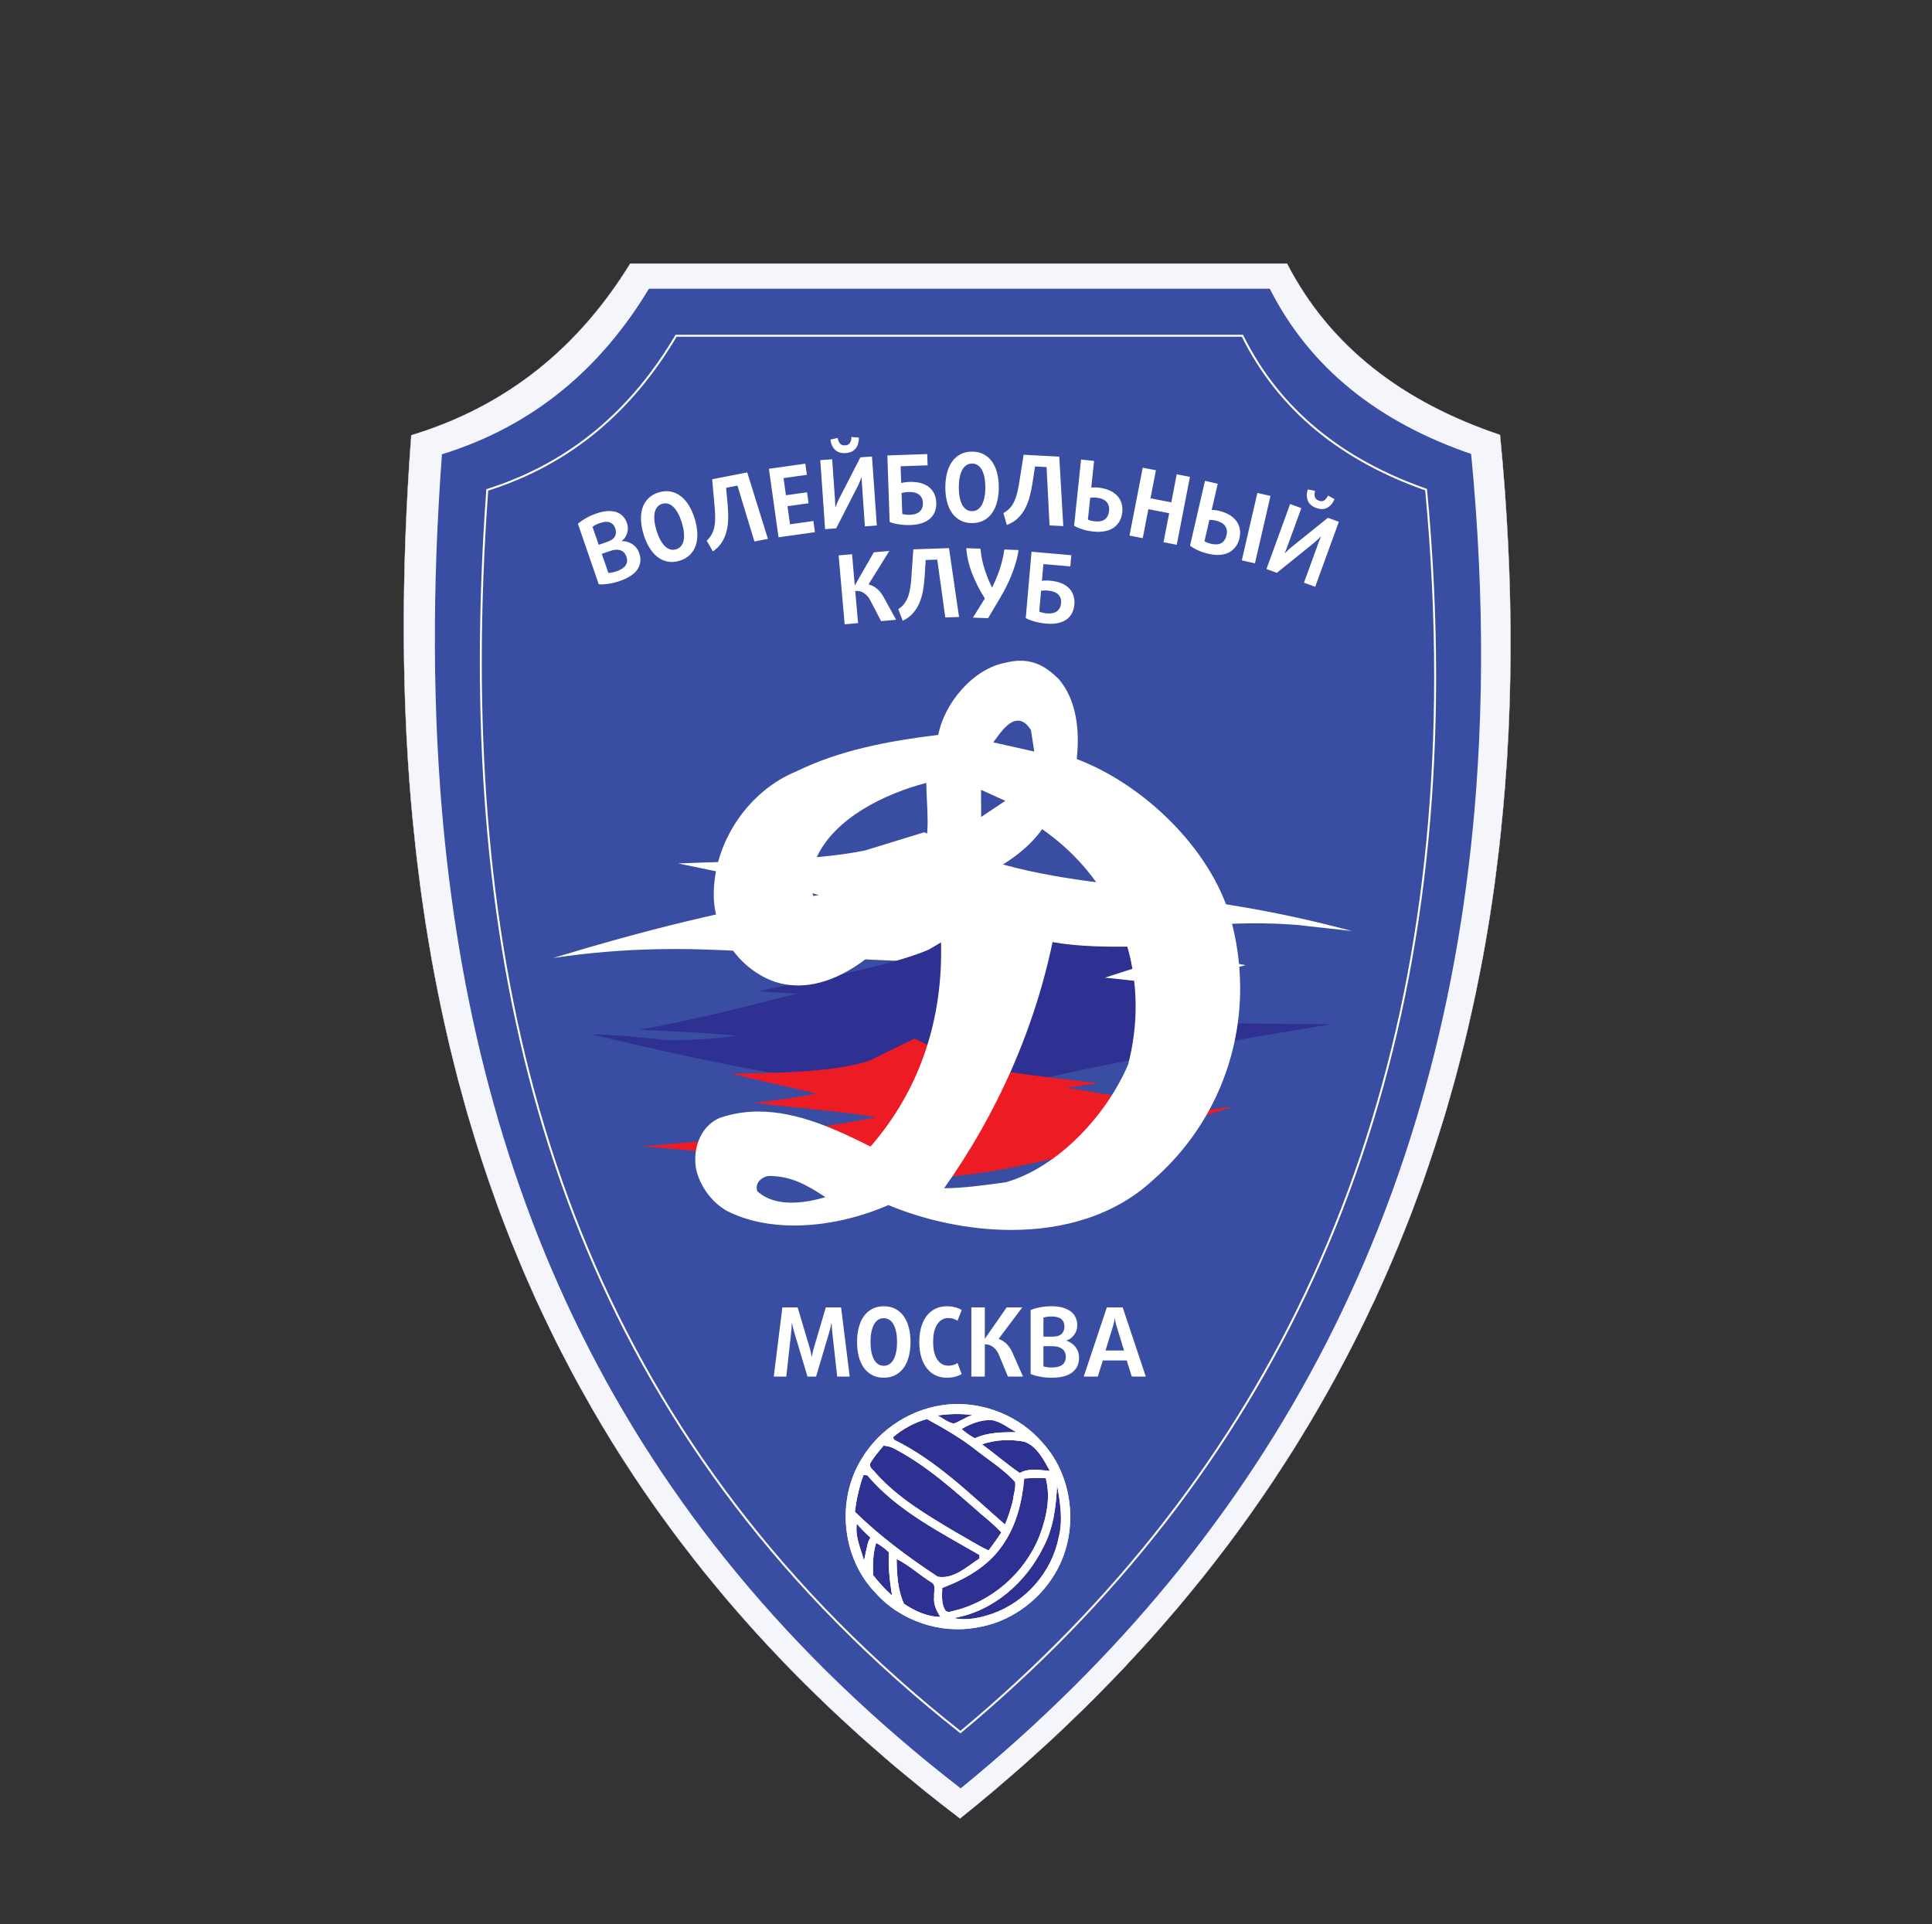 <?xml version="1.0" encoding="UTF-8" standalone="no"?>
<!DOCTYPE svg PUBLIC "-//W3C//DTD SVG 1.1//EN" "http://www.w3.org/Graphics/SVG/1.1/DTD/svg11.dtd">
<svg width="100%" height="100%" viewBox="0 0 257 256" version="1.1" xmlns="http://www.w3.org/2000/svg" xmlns:xlink="http://www.w3.org/1999/xlink" xml:space="preserve" xmlns:serif="http://www.serif.com/" style="fill-rule:evenodd;clip-rule:evenodd;stroke-linejoin:round;stroke-miterlimit:2;">
    <rect x="0" y="0" width="257" height="256" fill="#333333" stroke="none"/>
    <g transform="matrix(1,0,0,1,-5545,-1068)">
        <g transform="matrix(0.32,0,0,0.427,5545.04,1068)">
            <rect id="vk-dynamo-moscow" x="0" y="0" width="800" height="600" style="fill:none;"/>
            <g id="vk-dynamo-moscow1" serif:id="vk-dynamo-moscow">
                <g transform="matrix(0.175,0,0,0.175,237.67,126.383)">
                    <g transform="matrix(26.042,0,0,19.531,-3722.63,-544.395)">
                        <path d="M228.542,48.129L228.541,47.939C228.534,47.178 228.522,46.413 228.506,45.645L228.504,45.531C228.486,44.752 228.464,43.97 228.437,43.186L228.433,43.07C228.405,42.277 228.372,41.481 228.334,40.682L228.331,40.617C228.292,39.804 228.247,38.989 228.198,38.171L228.195,38.133C228.145,37.309 228.09,36.481 228.029,35.651L228.026,35.618C227.965,34.783 227.898,33.944 227.825,33.103L227.825,33.097C227.752,32.25 227.673,31.399 227.589,30.545C218.705,27.554 212.071,22.494 208.162,14.929L148.258,14.929C143.625,22.445 137.162,27.881 128.287,30.576C128.229,31.341 128.175,32.105 128.123,32.867L128.119,32.925C128.069,33.684 128.022,34.442 127.98,35.198L127.978,35.234C127.935,35.981 127.896,36.728 127.86,37.473L127.857,37.55C127.822,38.283 127.791,39.016 127.763,39.747L127.758,39.886C127.731,40.605 127.708,41.323 127.688,42.04L127.685,42.151C127.665,42.869 127.649,43.587 127.637,44.303L127.634,44.455C127.622,45.167 127.614,45.877 127.609,46.585L127.608,46.75C127.604,47.436 127.604,48.121 127.606,48.805L127.607,49.011C127.611,49.699 127.617,50.385 127.628,51.07L127.631,51.289C127.642,51.957 127.657,52.623 127.674,53.287L127.68,53.508C127.698,54.179 127.72,54.848 127.746,55.516L127.756,55.774C127.782,56.432 127.811,57.089 127.844,57.744L127.857,57.997C127.89,58.645 127.927,59.293 127.967,59.939L127.984,60.21C128.026,60.865 128.071,61.519 128.119,62.172L128.119,62.173C128.201,63.27 128.296,64.362 128.399,65.451C128.434,65.827 128.476,66.201 128.514,66.576C128.586,67.286 128.658,67.995 128.738,68.701C128.789,69.154 128.848,69.605 128.904,70.057C128.979,70.682 129.057,71.306 129.141,71.928C129.205,72.412 129.276,72.893 129.345,73.375C129.431,73.961 129.516,74.546 129.608,75.13C129.686,75.631 129.768,76.13 129.852,76.63C129.944,77.188 130.039,77.744 130.138,78.3C130.229,78.814 130.325,79.328 130.422,79.841C130.522,80.376 130.628,80.909 130.735,81.442C130.841,81.966 130.947,82.49 131.058,83.012C131.168,83.527 131.282,84.039 131.398,84.552C131.518,85.086 131.638,85.621 131.764,86.153C131.88,86.643 132.003,87.132 132.125,87.62C132.261,88.167 132.395,88.714 132.538,89.259C132.659,89.719 132.787,90.177 132.913,90.636C133.069,91.203 133.221,91.772 133.384,92.337C133.49,92.706 133.605,93.072 133.714,93.439C134.385,95.69 135.116,97.918 135.909,100.123C136.033,100.468 136.153,100.814 136.28,101.158C136.504,101.763 136.738,102.364 136.972,102.966C137.118,103.345 137.263,103.724 137.413,104.101C137.647,104.687 137.89,105.269 138.133,105.85C138.295,106.239 138.457,106.628 138.623,107.015C138.869,107.587 139.123,108.157 139.379,108.727C139.482,108.956 139.579,109.188 139.683,109.417C139.747,109.556 139.816,109.692 139.88,109.831C140.229,110.586 140.587,111.338 140.953,112.087C141.102,112.393 141.249,112.7 141.401,113.005C141.788,113.781 142.186,114.552 142.591,115.322C142.734,115.593 142.874,115.867 143.019,116.138C143.467,116.972 143.93,117.802 144.399,118.628C144.512,118.827 144.62,119.027 144.734,119.224C145.315,120.233 145.912,121.236 146.527,122.233L146.551,122.272C147.824,124.333 149.17,126.366 150.59,128.371C150.718,128.552 150.852,128.73 150.981,128.91C151.55,129.703 152.126,130.494 152.718,131.278C152.938,131.569 153.166,131.858 153.389,132.148C153.904,132.817 154.423,133.484 154.955,134.146C155.226,134.483 155.504,134.817 155.78,135.152C156.281,135.762 156.786,136.371 157.303,136.975C157.61,137.334 157.923,137.691 158.236,138.049C158.739,138.623 159.248,139.196 159.765,139.766C160.101,140.135 160.44,140.503 160.782,140.869C161.296,141.421 161.817,141.971 162.344,142.518C162.703,142.89 163.064,143.261 163.429,143.63C163.961,144.168 164.502,144.703 165.048,145.235C165.424,145.603 165.8,145.971 166.183,146.336C166.741,146.868 167.312,147.397 167.885,147.924C168.271,148.28 168.654,148.637 169.047,148.99C169.647,149.53 170.262,150.064 170.878,150.598C171.261,150.931 171.638,151.266 172.027,151.596C172.713,152.178 173.416,152.754 174.12,153.328C174.455,153.602 174.782,153.879 175.121,154.151C176.173,154.995 177.244,155.832 178.337,156.661C179.332,155.866 180.31,155.061 181.276,154.249C181.595,153.981 181.907,153.706 182.223,153.436C182.865,152.887 183.506,152.338 184.135,151.782C184.499,151.46 184.855,151.133 185.215,150.808C185.786,150.293 186.355,149.778 186.915,149.257C187.284,148.913 187.647,148.565 188.012,148.219C188.551,147.706 189.087,147.191 189.617,146.672C189.977,146.318 190.333,145.962 190.689,145.605C191.212,145.081 191.731,144.553 192.243,144.022C192.586,143.668 192.926,143.312 193.263,142.955C193.782,142.406 194.294,141.853 194.802,141.298C195.117,140.952 195.434,140.607 195.745,140.258C196.273,139.669 196.791,139.074 197.307,138.477C197.583,138.156 197.863,137.837 198.136,137.515C198.7,136.848 199.252,136.175 199.801,135.499C200.013,135.239 200.229,134.981 200.438,134.72C201.136,133.848 201.82,132.968 202.492,132.081L202.653,131.873C204.136,129.908 205.556,127.905 206.915,125.866C207.044,125.672 207.168,125.475 207.296,125.281C207.831,124.469 208.358,123.654 208.872,122.831C209.043,122.559 209.208,122.284 209.376,122.01C209.839,121.257 210.297,120.5 210.743,119.736C210.924,119.428 211.1,119.117 211.278,118.807C211.702,118.068 212.12,117.325 212.529,116.577C212.707,116.252 212.882,115.925 213.057,115.597C213.456,114.851 213.847,114.101 214.231,113.346C214.398,113.018 214.565,112.689 214.729,112.359C215.112,111.587 215.486,110.81 215.854,110.03C215.951,109.824 216.055,109.623 216.15,109.417C216.213,109.282 216.271,109.146 216.333,109.011C216.574,108.487 216.81,107.961 217.043,107.433C217.239,106.992 217.433,106.549 217.623,106.105C217.851,105.576 218.076,105.045 218.296,104.511C218.482,104.061 218.663,103.609 218.844,103.156C219.058,102.621 219.271,102.087 219.478,101.548C219.656,101.083 219.827,100.615 220.001,100.147C220.198,99.614 220.398,99.082 220.589,98.545C220.787,97.987 220.975,97.423 221.166,96.86C221.458,95.997 221.743,95.129 222.018,94.256C222.193,93.701 222.371,93.147 222.539,92.587C222.691,92.084 222.834,91.576 222.98,91.069C223.137,90.523 223.294,89.977 223.445,89.426C223.584,88.919 223.717,88.408 223.851,87.897C223.997,87.335 224.142,86.772 224.281,86.206C224.406,85.703 224.528,85.199 224.647,84.693C224.786,84.099 224.92,83.503 225.053,82.905C225.16,82.421 225.267,81.937 225.369,81.45C225.508,80.789 225.638,80.124 225.768,79.458C225.852,79.027 225.939,78.597 226.019,78.164C226.201,77.181 226.372,76.191 226.535,75.196C226.566,75.005 226.598,74.813 226.628,74.621C226.794,73.581 226.948,72.535 227.093,71.482C227.145,71.097 227.191,70.709 227.241,70.322C227.339,69.56 227.435,68.797 227.523,68.028C227.572,67.589 227.617,67.146 227.664,66.705C227.74,65.977 227.812,65.248 227.879,64.514C227.92,64.058 227.959,63.601 227.996,63.143C228.023,62.819 228.055,62.498 228.079,62.173L228.068,62.173C228.121,61.478 228.179,60.787 228.223,60.086L228.237,59.851C228.28,59.152 228.318,58.45 228.352,57.746L228.364,57.495C228.397,56.786 228.425,56.075 228.449,55.361L228.457,55.143C228.48,54.422 228.499,53.699 228.513,52.973L228.518,52.749C228.531,52.016 228.54,51.279 228.544,50.54L228.545,50.366C228.549,49.623 228.548,48.877 228.542,48.129Z" style="fill:rgb(244,246,251);"/>
                    </g>
                    <g transform="matrix(26.042,0,0,19.531,-3722.63,-544.395)">
                        <path d="M228.527,48.129L228.558,48.129L228.556,47.939C228.549,47.177 228.538,46.413 228.522,45.645L228.519,45.53C228.502,44.752 228.48,43.97 228.453,43.185L228.449,43.07C228.421,42.276 228.388,41.48 228.35,40.681L228.346,40.616C228.307,39.803 228.263,38.988 228.213,38.17L228.211,38.132C228.161,37.308 228.105,36.48 228.044,35.65L228.042,35.617C227.98,34.782 227.913,33.943 227.841,33.102L227.84,33.095L227.825,33.097L227.84,33.096C227.767,32.248 227.689,31.397 227.605,30.543L227.604,30.533L227.594,30.53C218.713,27.54 212.083,22.483 208.175,14.922L208.171,14.913L148.249,14.913L148.244,14.921C143.614,22.434 137.154,27.867 128.283,30.561L128.272,30.564L128.272,30.575C128.214,31.34 128.159,32.103 128.108,32.866L128.104,32.924C128.054,33.683 128.007,34.441 127.964,35.197L127.962,35.233C127.919,35.981 127.88,36.727 127.845,37.472L127.841,37.549C127.806,38.283 127.775,39.015 127.747,39.746L127.742,39.885C127.715,40.605 127.692,41.323 127.672,42.04L127.669,42.15C127.65,42.869 127.633,43.587 127.621,44.303L127.619,44.455C127.607,45.166 127.599,45.876 127.593,46.585L127.593,46.75C127.59,47.149 127.589,47.547 127.589,47.944C127.589,48.231 127.59,48.518 127.591,48.805L127.592,49.011C127.595,49.699 127.602,50.385 127.612,51.07L127.616,51.29C127.627,51.957 127.641,52.623 127.658,53.288L127.664,53.508C127.683,54.179 127.705,54.848 127.73,55.516L127.74,55.774C127.766,56.433 127.796,57.089 127.828,57.745L127.841,57.998C127.875,58.646 127.911,59.294 127.952,59.94L127.969,60.211C128.009,60.866 128.056,61.52 128.104,62.173L128.119,62.172L128.104,62.172L128.104,62.174C128.187,63.271 128.28,64.363 128.382,65.453C128.418,65.829 128.461,66.203 128.498,66.578C128.57,67.287 128.642,67.997 128.723,68.703C128.774,69.156 128.832,69.607 128.888,70.059C128.965,70.683 129.042,71.308 129.125,71.93C129.19,72.414 129.261,72.895 129.33,73.377C129.414,73.963 129.501,74.548 129.591,75.132C129.67,75.633 129.753,76.133 129.836,76.632C129.929,77.19 130.024,77.747 130.123,78.302C130.215,78.817 130.31,79.331 130.407,79.843C130.507,80.379 130.613,80.912 130.72,81.445C130.825,81.969 130.932,82.493 131.043,83.015C131.153,83.53 131.267,84.043 131.382,84.555C131.502,85.09 131.623,85.624 131.749,86.157C131.865,86.647 131.988,87.135 132.109,87.624C132.246,88.171 132.38,88.718 132.523,89.263C132.644,89.723 132.772,90.181 132.898,90.64C133.053,91.207 133.206,91.776 133.369,92.341C133.475,92.71 133.59,93.076 133.699,93.444C134.37,95.695 135.101,97.923 135.894,100.128C136.018,100.473 136.138,100.819 136.265,101.163C136.489,101.769 136.724,102.37 136.957,102.972C137.104,103.35 137.248,103.73 137.399,104.107C137.633,104.693 137.876,105.275 138.119,105.856C138.281,106.245 138.442,106.634 138.609,107.021C138.855,107.594 139.109,108.164 139.364,108.733C139.467,108.962 139.564,109.194 139.669,109.423C139.733,109.563 139.802,109.699 139.866,109.837C140.214,110.593 140.573,111.345 140.939,112.094C141.088,112.4 141.235,112.707 141.387,113.012C141.774,113.788 142.173,114.56 142.578,115.329C142.721,115.601 142.86,115.874 143.006,116.145C143.453,116.98 143.916,117.81 144.386,118.636C144.498,118.834 144.607,119.034 144.721,119.232C145.302,120.241 145.899,121.244 146.514,122.241L146.537,122.28C147.81,124.341 149.157,126.374 150.577,128.38C150.705,128.561 150.84,128.739 150.969,128.919C151.537,129.713 152.113,130.503 152.705,131.287C152.925,131.579 153.154,131.867 153.377,132.157C153.892,132.826 154.41,133.494 154.943,134.156C155.214,134.493 155.492,134.827 155.768,135.162C156.269,135.772 156.774,136.381 157.291,136.985C157.598,137.345 157.912,137.702 158.224,138.059C158.728,138.634 159.236,139.207 159.754,139.776C160.089,140.145 160.429,140.513 160.77,140.88C161.284,141.432 161.805,141.982 162.333,142.529C162.692,142.9 163.052,143.271 163.418,143.641C163.95,144.179 164.491,144.714 165.037,145.247C165.413,145.614 165.789,145.982 166.172,146.347C166.731,146.88 167.301,147.408 167.874,147.936C168.261,148.291 168.644,148.648 169.037,149.002C169.637,149.542 170.252,150.076 170.867,150.61C171.251,150.943 171.628,151.278 172.017,151.608C172.703,152.19 173.406,152.766 174.11,153.341C174.445,153.614 174.772,153.891 175.111,154.163C176.164,155.007 177.234,155.844 178.328,156.673L178.338,156.68L178.347,156.673C179.341,155.878 180.32,155.073 181.286,154.261C181.606,153.992 181.917,153.718 182.233,153.448C182.875,152.899 183.516,152.35 184.145,151.794C184.509,151.471 184.866,151.145 185.226,150.82C185.796,150.305 186.366,149.789 186.926,149.268C187.295,148.924 187.658,148.577 188.022,148.23C188.562,147.717 189.098,147.202 189.627,146.683C189.988,146.329 190.344,145.973 190.7,145.616C191.223,145.092 191.742,144.564 192.255,144.033C192.597,143.679 192.937,143.323 193.275,142.966C193.793,142.417 194.305,141.864 194.813,141.308C195.129,140.963 195.445,140.617 195.757,140.269C196.285,139.679 196.803,139.084 197.319,138.487C197.595,138.166 197.874,137.848 198.147,137.525C198.712,136.858 199.264,136.185 199.814,135.509C200.025,135.249 200.241,134.991 200.451,134.729C201.148,133.857 201.832,132.977 202.505,132.09L202.665,131.883C204.149,129.918 205.568,127.914 206.928,125.875C207.057,125.681 207.181,125.484 207.309,125.289C207.844,124.478 208.371,123.663 208.886,122.84C209.056,122.567 209.221,122.292 209.389,122.019C209.852,121.265 210.31,120.508 210.757,119.744C210.937,119.436 211.114,119.125 211.292,118.815C211.716,118.076 212.134,117.333 212.542,116.585C212.72,116.259 212.896,115.932 213.071,115.604C213.47,114.859 213.861,114.108 214.245,113.353C214.412,113.025 214.579,112.696 214.743,112.366C215.126,111.594 215.5,110.817 215.868,110.036C215.965,109.831 216.069,109.63 216.165,109.423C216.227,109.289 216.286,109.152 216.347,109.017C216.588,108.494 216.824,107.967 217.058,107.439C217.253,106.998 217.447,106.556 217.638,106.111C217.865,105.582 218.09,105.051 218.31,104.517C218.496,104.067 218.678,103.614 218.858,103.162C219.072,102.627 219.286,102.092 219.493,101.553C219.671,101.089 219.842,100.62 220.015,100.153C220.213,99.619 220.413,99.088 220.604,98.55C220.802,97.992 220.99,97.428 221.18,96.865C221.473,96.002 221.757,95.134 222.033,94.261C222.208,93.706 222.386,93.152 222.554,92.592C222.705,92.088 222.849,91.58 222.995,91.073C223.152,90.527 223.309,89.981 223.46,89.431C223.599,88.923 223.732,88.412 223.866,87.901C224.013,87.339 224.157,86.776 224.297,86.21C224.421,85.707 224.543,85.202 224.662,84.696C224.801,84.103 224.936,83.506 225.068,82.909C225.175,82.424 225.282,81.94 225.384,81.453C225.523,80.792 225.654,80.127 225.783,79.461C225.867,79.03 225.955,78.6 226.035,78.167C226.217,77.183 226.388,76.194 226.55,75.199C226.581,75.007 226.613,74.816 226.644,74.623C226.809,73.583 226.964,72.537 227.108,71.484C227.161,71.099 227.207,70.71 227.256,70.324C227.355,69.562 227.451,68.798 227.538,68.03C227.588,67.59 227.633,67.148 227.679,66.706C227.755,65.979 227.828,65.249 227.894,64.516C227.935,64.06 227.974,63.602 228.012,63.144C228.038,62.82 228.07,62.5 228.095,62.174L228.096,62.158L228.068,62.158L228.068,62.173L228.084,62.174C228.136,61.479 228.195,60.788 228.238,60.087L228.253,59.852C228.295,59.153 228.334,58.451 228.367,57.747L228.379,57.495C228.412,56.786 228.441,56.076 228.465,55.362L228.472,55.144C228.496,54.423 228.515,53.699 228.529,52.973L228.533,52.75C228.547,52.016 228.556,51.279 228.56,50.54L228.561,50.366C228.562,50.077 228.563,49.787 228.563,49.497C228.563,49.042 228.561,48.586 228.558,48.129L228.527,48.129C228.53,48.586 228.532,49.042 228.532,49.497C228.532,49.787 228.531,50.077 228.53,50.366L228.529,50.54C228.525,51.279 228.516,52.016 228.502,52.749L228.498,52.973C228.484,53.699 228.465,54.422 228.441,55.143L228.434,55.361C228.41,56.074 228.381,56.785 228.348,57.494L228.336,57.746C228.303,58.45 228.264,59.151 228.222,59.85L228.207,60.085C228.164,60.785 228.105,61.477 228.053,62.172L228.051,62.189L228.079,62.189L228.079,62.173L228.064,62.172C228.039,62.497 228.007,62.817 227.981,63.141C227.943,63.6 227.904,64.057 227.863,64.513C227.797,65.246 227.724,65.976 227.648,66.703C227.602,67.145 227.557,67.587 227.507,68.026C227.42,68.795 227.324,69.558 227.225,70.32C227.176,70.707 227.13,71.095 227.077,71.48C226.933,72.532 226.778,73.578 226.613,74.618C226.582,74.811 226.551,75.002 226.519,75.194C226.357,76.188 226.186,77.178 226.004,78.161C225.924,78.594 225.836,79.023 225.752,79.455C225.623,80.121 225.493,80.786 225.354,81.447C225.252,81.934 225.144,82.418 225.037,82.902C224.905,83.5 224.771,84.096 224.631,84.689C224.513,85.195 224.391,85.7 224.266,86.203C224.127,86.768 223.982,87.331 223.836,87.893C223.702,88.404 223.569,88.915 223.43,89.422C223.279,89.972 223.122,90.519 222.965,91.065C222.819,91.572 222.676,92.08 222.524,92.583C222.356,93.142 222.178,93.696 222.003,94.252C221.728,95.125 221.444,95.992 221.151,96.855C220.96,97.418 220.772,97.982 220.574,98.54C220.384,99.077 220.183,99.608 219.986,100.142C219.813,100.61 219.642,101.078 219.464,101.542C219.257,102.081 219.043,102.615 218.83,103.15C218.649,103.603 218.467,104.055 218.282,104.505C218.061,105.039 217.836,105.569 217.609,106.099C217.418,106.543 217.225,106.986 217.029,107.427C216.795,107.954 216.56,108.481 216.319,109.004C216.257,109.139 216.199,109.276 216.136,109.41C216.041,109.616 215.937,109.817 215.84,110.023C215.472,110.803 215.098,111.58 214.715,112.352C214.551,112.682 214.384,113.011 214.217,113.339C213.833,114.094 213.442,114.844 213.044,115.59C212.869,115.917 212.693,116.244 212.515,116.57C212.106,117.318 211.689,118.06 211.265,118.799C211.087,119.109 210.91,119.42 210.73,119.729C210.283,120.492 209.825,121.249 209.362,122.002C209.194,122.276 209.029,122.551 208.859,122.823C208.345,123.646 207.817,124.461 207.283,125.272C207.155,125.467 207.031,125.664 206.902,125.858C205.543,127.896 204.123,129.899 202.64,131.864L202.48,132.071C201.808,132.958 201.124,133.838 200.426,134.71C200.217,134.971 200.001,135.229 199.789,135.49C199.24,136.165 198.688,136.838 198.124,137.505C197.851,137.827 197.572,138.146 197.295,138.466C196.78,139.063 196.261,139.659 195.734,140.248C195.422,140.596 195.106,140.941 194.79,141.287C194.282,141.843 193.771,142.396 193.252,142.944C192.915,143.302 192.574,143.657 192.232,144.011C191.719,144.542 191.201,145.07 190.678,145.594C190.322,145.951 189.966,146.307 189.606,146.661C189.077,147.18 188.54,147.695 188.001,148.208C187.636,148.554 187.274,148.901 186.905,149.245C186.345,149.766 185.775,150.282 185.205,150.797C184.845,151.122 184.488,151.448 184.124,151.77C183.496,152.327 182.855,152.876 182.213,153.424C181.896,153.695 181.585,153.969 181.266,154.237C180.3,155.049 179.322,155.854 178.328,156.649L178.337,156.661L178.347,156.648C177.253,155.82 176.183,154.983 175.131,154.139C174.792,153.867 174.465,153.59 174.13,153.316C173.426,152.742 172.723,152.166 172.038,151.585C171.648,151.254 171.271,150.919 170.888,150.587C170.272,150.053 169.658,149.518 169.058,148.979C168.665,148.625 168.282,148.269 167.895,147.913C167.322,147.385 166.752,146.857 166.193,146.325C165.811,145.96 165.435,145.592 165.059,145.224C164.513,144.691 163.972,144.157 163.44,143.619C163.075,143.25 162.714,142.879 162.356,142.507C161.828,141.96 161.307,141.411 160.793,140.859C160.452,140.492 160.112,140.124 159.777,139.755C159.259,139.186 158.751,138.613 158.248,138.038C157.935,137.681 157.622,137.324 157.315,136.965C156.798,136.361 156.293,135.752 155.792,135.142C155.516,134.807 155.238,134.473 154.967,134.137C154.435,133.474 153.916,132.807 153.402,132.138C153.178,131.848 152.95,131.56 152.73,131.269C152.138,130.484 151.562,129.694 150.994,128.901C150.865,128.721 150.73,128.543 150.602,128.362C149.182,126.357 147.837,124.324 146.564,122.264L146.54,122.225C145.925,121.228 145.329,120.225 144.748,119.217C144.634,119.019 144.526,118.819 144.413,118.621C143.943,117.794 143.481,116.965 143.033,116.13C142.888,115.86 142.748,115.586 142.605,115.314C142.2,114.545 141.801,113.774 141.415,112.998C141.263,112.693 141.116,112.386 140.967,112.08C140.601,111.331 140.243,110.58 139.894,109.824C139.83,109.685 139.761,109.549 139.697,109.41C139.593,109.182 139.496,108.95 139.393,108.72C139.137,108.151 138.884,107.581 138.637,107.009C138.471,106.622 138.31,106.233 138.147,105.844C137.904,105.263 137.661,104.681 137.428,104.096C137.277,103.719 137.133,103.339 136.986,102.96C136.753,102.359 136.518,101.758 136.294,101.152C136.167,100.809 136.048,100.463 135.924,100.118C135.131,97.913 134.4,95.685 133.729,93.435C133.62,93.067 133.505,92.701 133.399,92.332C133.236,91.768 133.084,91.199 132.928,90.632C132.802,90.173 132.674,89.715 132.553,89.255C132.41,88.711 132.276,88.163 132.14,87.616C132.018,87.128 131.895,86.64 131.779,86.149C131.653,85.617 131.533,85.083 131.413,84.548C131.298,84.036 131.183,83.523 131.074,83.009C130.963,82.487 130.856,81.963 130.75,81.439C130.643,80.906 130.539,80.373 130.437,79.838C130.34,79.325 130.244,78.812 130.154,78.297C130.054,77.742 129.96,77.185 129.867,76.627C129.784,76.128 129.701,75.628 129.623,75.127C129.532,74.544 129.446,73.958 129.362,73.372C129.292,72.891 129.22,72.409 129.156,71.926C129.072,71.304 128.996,70.68 128.919,70.055C128.864,69.603 128.804,69.152 128.754,68.699C128.673,67.993 128.601,67.284 128.53,66.575C128.492,66.199 128.449,65.826 128.414,65.45C128.311,64.361 128.218,63.268 128.136,62.172L128.119,62.173L128.136,62.173L128.136,62.171C128.087,61.518 128.042,60.864 128,60.209L127.983,59.938C127.943,59.292 127.906,58.645 127.872,57.996L127.86,57.743C127.827,57.088 127.797,56.431 127.771,55.773L127.761,55.515C127.736,54.847 127.714,54.178 127.695,53.508L127.69,53.287C127.672,52.622 127.658,51.956 127.647,51.289L127.643,51.07C127.633,50.385 127.626,49.698 127.623,49.011L127.622,48.804C127.621,48.518 127.62,48.231 127.62,47.944C127.62,47.547 127.621,47.149 127.624,46.75L127.625,46.585C127.63,45.877 127.638,45.167 127.65,44.456L127.652,44.303C127.665,43.588 127.681,42.87 127.7,42.151L127.703,42.041C127.723,41.324 127.746,40.606 127.773,39.887L127.779,39.748C127.806,39.017 127.837,38.284 127.872,37.55L127.876,37.474C127.911,36.729 127.95,35.982 127.993,35.234L127.995,35.199C128.037,34.443 128.085,33.685 128.136,32.926L128.14,32.868C128.19,32.106 128.244,31.342 128.302,30.577L128.287,30.576L128.292,30.591C137.17,27.895 143.637,22.456 148.271,14.937L148.258,14.929L148.258,14.944L208.162,14.944L208.162,14.929L208.148,14.936C212.059,22.505 218.698,27.568 227.584,30.56L227.589,30.545L227.574,30.546C227.658,31.4 227.736,32.251 227.809,33.098L227.81,33.105L227.825,33.103L227.81,33.105C227.882,33.946 227.949,34.784 228.011,35.619L228.013,35.652C228.074,36.483 228.13,37.31 228.18,38.134L228.182,38.172C228.232,38.99 228.276,39.805 228.315,40.617L228.319,40.683C228.357,41.482 228.39,42.277 228.418,43.071L228.422,43.186C228.449,43.971 228.471,44.752 228.488,45.531L228.491,45.646C228.507,46.413 228.518,47.178 228.525,47.939L228.527,48.129Z" style="fill:rgb(235,239,248);fill-rule:nonzero;"/>
                    </g>
                    <g transform="matrix(26.042,0,0,19.531,-3722.63,-544.395)">
                        <path d="M149.961,17.219L206.592,17.219C210.288,24.515 216.559,29.395 224.958,32.28C225.038,33.104 225.112,33.924 225.181,34.742L225.181,34.748C225.25,35.559 225.313,36.368 225.371,37.173L225.374,37.205C225.431,38.006 225.484,38.804 225.531,39.599L225.533,39.635C225.58,40.425 225.622,41.211 225.659,41.994L225.662,42.058C225.698,42.828 225.729,43.596 225.756,44.361L225.76,44.472C225.785,45.229 225.806,45.983 225.823,46.734L225.825,46.845C225.84,47.585 225.851,48.322 225.858,49.057L225.859,49.24C225.864,49.962 225.865,50.681 225.862,51.398L225.861,51.566C225.857,52.279 225.849,52.989 225.836,53.697L225.832,53.912C225.818,54.612 225.8,55.31 225.778,56.005L225.771,56.216C225.748,56.904 225.721,57.59 225.69,58.273L225.679,58.516C225.647,59.195 225.611,59.872 225.571,60.546L225.557,60.773C223.172,99.794 206.924,130.653 178.397,153.92C146.825,129.514 133.522,98.18 130.923,62.786L130.923,62.785C130.877,62.155 130.835,61.524 130.795,60.892L130.779,60.631C130.741,60.008 130.705,59.383 130.675,58.758L130.662,58.514C130.632,57.882 130.604,57.248 130.578,56.614L130.57,56.365C130.546,55.72 130.524,55.075 130.507,54.428L130.502,54.216C130.485,53.574 130.472,52.932 130.462,52.288L130.457,52.077C130.448,51.416 130.442,50.754 130.438,50.091L130.438,49.892C130.435,49.233 130.436,48.572 130.44,47.91L130.44,47.751C130.445,47.068 130.453,46.383 130.464,45.697L130.466,45.55C130.478,44.86 130.493,44.167 130.511,43.474L130.515,43.367C130.534,42.676 130.556,41.984 130.58,41.29L130.586,41.156C130.612,40.451 130.642,39.744 130.673,39.037L130.677,38.963C130.712,38.244 130.748,37.524 130.789,36.802L130.791,36.768C130.832,36.039 130.876,35.308 130.923,34.576L130.927,34.52C130.975,33.785 131.026,33.048 131.082,32.31C139.471,29.711 145.582,24.468 149.961,17.219Z" style="fill:rgb(57,78,162);"/>
                    </g>
                    <g transform="matrix(26.042,0,0,19.531,-3722.63,-544.395)">
                        <path d="M152.436,21.506L152.436,21.594L204.095,21.594L204.095,21.506L204.016,21.545C207.397,28.362 213.142,32.922 220.819,35.613L220.848,35.53L220.76,35.538C221.313,41.38 221.586,47.055 221.586,52.566C221.585,93.404 206.548,125.221 178.319,148.725L178.375,148.793L178.43,148.723C145.995,123.129 134.715,89.358 134.714,51.196C134.714,46.062 134.918,40.848 135.303,35.564L135.215,35.558L135.241,35.642C142.916,33.215 148.509,28.316 152.512,21.551L152.436,21.506L152.436,21.594L152.436,21.506L152.36,21.461C148.374,28.196 142.82,33.059 135.188,35.474L135.131,35.492L135.126,35.552C134.742,40.839 134.537,46.057 134.537,51.196C134.535,89.391 145.838,123.233 178.321,148.862L178.377,148.906L178.432,148.861C206.7,125.328 221.764,93.447 221.763,52.566C221.763,47.049 221.489,41.368 220.936,35.522L220.93,35.466L220.877,35.447C213.232,32.765 207.535,28.238 204.174,21.466L204.15,21.417L152.386,21.417L152.36,21.461L152.436,21.506Z" style="fill:white;fill-rule:nonzero;"/>
                    </g>
                    <g transform="matrix(26.042,0,0,19.531,-3722.63,-544.395)">
                        <path d="M212.5,36.401C212.341,36.769 212.119,37.03 211.835,37.183C211.551,37.336 211.215,37.342 210.827,37.201C210.44,37.06 210.185,36.839 210.063,36.538C209.941,36.237 209.938,35.894 210.052,35.51L210.719,35.641C210.664,35.875 210.662,36.065 210.71,36.213C210.758,36.36 210.878,36.468 211.069,36.538C211.26,36.608 211.42,36.601 211.549,36.518C211.678,36.435 211.797,36.287 211.905,36.073L212.5,36.401ZM209.71,44.015L210.733,44.387L212.89,38.461L211.891,38.098L208.576,40.766L208.347,40.961L208.16,41.143L207.97,41.333L207.954,41.327C207.982,41.251 208.015,41.167 208.054,41.077C208.082,41 208.115,40.915 208.152,40.82C208.19,40.726 208.225,40.632 208.259,40.539L209.469,37.216L208.446,36.844L206.288,42.77L207.238,43.115L210.636,40.376L210.856,40.178L211.051,39.998L211.241,39.808L211.257,39.814L211.16,40.057C211.127,40.131 211.093,40.215 211.059,40.307L209.71,44.015ZM202.649,39.678C202.726,39.345 202.68,39.063 202.513,38.834C202.345,38.604 202.058,38.442 201.651,38.348C201.554,38.326 201.452,38.31 201.345,38.3C201.236,38.29 201.149,38.287 201.083,38.289L200.635,40.233C200.702,40.278 200.787,40.321 200.89,40.363C200.994,40.405 201.105,40.44 201.224,40.467C202.01,40.649 202.486,40.386 202.649,39.678ZM203.828,39.951C203.759,40.251 203.644,40.51 203.483,40.729C203.323,40.948 203.123,41.121 202.885,41.248C202.647,41.375 202.369,41.451 202.051,41.476C201.732,41.501 201.383,41.469 201.004,41.382C200.653,41.301 200.338,41.197 200.057,41.069C199.777,40.942 199.529,40.8 199.315,40.643L200.681,34.728L201.844,34.996L201.293,37.381C201.365,37.38 201.459,37.385 201.576,37.397C201.692,37.409 201.807,37.428 201.92,37.454C202.31,37.544 202.641,37.671 202.913,37.835C203.185,38 203.4,38.192 203.558,38.413C203.715,38.635 203.816,38.875 203.86,39.136C203.904,39.396 203.894,39.668 203.828,39.951ZM204.04,41.975L205.459,35.831L206.656,36.107L205.237,42.252L204.04,41.975ZM196.9,40.323L197.414,37.681L195.516,37.312L195.002,39.954L193.796,39.72L195,33.53L196.205,33.764L195.708,36.32L197.607,36.69L198.104,34.133L199.309,34.367L198.106,40.558L196.9,40.323ZM191.933,37.462C191.969,37.122 191.89,36.848 191.695,36.641C191.501,36.433 191.196,36.308 190.781,36.264C190.682,36.254 190.579,36.25 190.471,36.253C190.362,36.256 190.275,36.263 190.21,36.274L190.001,38.258C190.074,38.295 190.163,38.327 190.272,38.356C190.379,38.385 190.494,38.406 190.615,38.419C191.418,38.503 191.857,38.184 191.933,37.462ZM193.137,37.589C193.105,37.895 193.022,38.167 192.89,38.404C192.756,38.641 192.58,38.837 192.359,38.992C192.138,39.147 191.872,39.256 191.558,39.319C191.245,39.383 190.895,39.394 190.508,39.353C190.15,39.316 189.824,39.251 189.53,39.158C189.236,39.066 188.973,38.955 188.742,38.826L189.377,32.788L190.563,32.913L190.307,35.347C190.378,35.337 190.472,35.331 190.59,35.329C190.707,35.326 190.823,35.331 190.938,35.343C191.337,35.385 191.681,35.471 191.971,35.601C192.261,35.731 192.498,35.896 192.681,36.096C192.865,36.296 192.994,36.523 193.07,36.776C193.145,37.029 193.167,37.3 193.137,37.589ZM186.502,38.791L186.231,33.474L185.179,33.419L184.94,34.977C184.871,35.403 184.784,35.813 184.679,36.206C184.574,36.599 184.432,36.96 184.252,37.291C184.072,37.622 183.849,37.912 183.583,38.163C183.316,38.413 182.991,38.61 182.605,38.753L182.296,37.664C182.535,37.537 182.737,37.38 182.901,37.194C183.065,37.008 183.201,36.793 183.309,36.548C183.419,36.304 183.507,36.034 183.575,35.738C183.643,35.442 183.703,35.124 183.755,34.783L184.136,32.352L187.389,32.523L187.755,38.857L186.502,38.791ZM180.646,35.323C180.646,34.998 180.62,34.702 180.568,34.435C180.516,34.168 180.44,33.94 180.341,33.751C180.242,33.562 180.116,33.416 179.962,33.311C179.809,33.207 179.633,33.154 179.435,33.154C179.232,33.154 179.055,33.207 178.904,33.311C178.753,33.416 178.628,33.562 178.529,33.751C178.431,33.94 178.356,34.168 178.303,34.435C178.251,34.702 178.225,34.998 178.225,35.323C178.225,35.649 178.251,35.945 178.303,36.212C178.356,36.479 178.431,36.707 178.529,36.896C178.628,37.084 178.753,37.231 178.904,37.335C179.055,37.44 179.232,37.492 179.435,37.492C179.633,37.492 179.809,37.44 179.962,37.335C180.116,37.231 180.242,37.084 180.341,36.896C180.44,36.707 180.516,36.479 180.568,36.212C180.62,35.945 180.646,35.649 180.646,35.323ZM181.874,35.323C181.874,35.782 181.825,36.21 181.726,36.608C181.628,37.006 181.478,37.35 181.277,37.64C181.077,37.93 180.823,38.16 180.516,38.328C180.208,38.497 179.848,38.581 179.435,38.581C179.023,38.581 178.663,38.497 178.356,38.328C178.047,38.16 177.794,37.93 177.593,37.64C177.393,37.35 177.243,37.006 177.145,36.608C177.046,36.21 176.997,35.782 176.997,35.323C176.997,34.865 177.046,34.436 177.145,34.038C177.243,33.641 177.393,33.297 177.593,33.006C177.794,32.716 178.047,32.487 178.356,32.318C178.663,32.15 179.023,32.066 179.435,32.066C179.848,32.066 180.208,32.15 180.516,32.318C180.823,32.487 181.077,32.716 181.277,33.006C181.478,33.297 181.628,33.641 181.726,34.038C181.825,34.436 181.874,34.865 181.874,35.323ZM174.952,36.738C174.94,36.413 174.823,36.163 174.599,35.988C174.375,35.812 174.051,35.732 173.627,35.747C173.511,35.751 173.397,35.762 173.284,35.781C173.171,35.799 173.078,35.818 173.003,35.838L173.07,37.745C173.152,37.771 173.255,37.792 173.381,37.808C173.507,37.824 173.636,37.83 173.769,37.825C174.17,37.811 174.47,37.709 174.67,37.519C174.869,37.329 174.963,37.069 174.952,36.738ZM176.171,36.721C176.181,37.012 176.141,37.279 176.051,37.523C175.961,37.767 175.819,37.978 175.624,38.157C175.43,38.335 175.182,38.476 174.881,38.579C174.579,38.683 174.225,38.742 173.819,38.756C173.459,38.768 173.109,38.749 172.767,38.697C172.425,38.645 172.143,38.573 171.919,38.482L171.707,32.415L175.345,32.288L175.381,33.315L172.918,33.401L172.971,34.933C173.052,34.907 173.16,34.884 173.296,34.865C173.432,34.846 173.572,34.834 173.717,34.829C174.106,34.815 174.452,34.849 174.754,34.932C175.056,35.014 175.31,35.139 175.516,35.306C175.722,35.473 175.88,35.677 175.991,35.917C176.101,36.157 176.161,36.425 176.171,36.721ZM169.113,30.788C169.117,31.189 169.021,31.517 168.824,31.773C168.626,32.028 168.322,32.17 167.91,32.199C167.499,32.228 167.177,32.13 166.942,31.904C166.708,31.679 166.566,31.367 166.515,30.969L167.177,30.818C167.222,31.054 167.297,31.229 167.401,31.344C167.505,31.459 167.658,31.509 167.861,31.495C168.064,31.481 168.207,31.41 168.291,31.282C168.376,31.154 168.424,30.97 168.436,30.73L169.113,30.788ZM169.661,38.879L169.386,34.942C169.379,34.844 169.375,34.754 169.376,34.672C169.369,34.58 169.366,34.493 169.366,34.411L169.349,34.412L169.253,34.663L169.147,34.907C169.113,34.996 169.073,35.086 169.027,35.177L167.037,39.062L166.029,39.132L165.589,32.841L166.675,32.766L166.922,36.294C166.929,36.392 166.934,36.492 166.938,36.594C166.943,36.695 166.948,36.786 166.953,36.867C166.954,36.966 166.957,37.056 166.963,37.138L166.981,37.136L167.077,36.885L167.173,36.642C167.214,36.553 167.257,36.462 167.303,36.371L169.247,32.586L170.307,32.512L170.747,38.803L169.661,38.879ZM161.783,39.876L160.905,33.631L164.226,33.165L164.369,34.182L162.239,34.481L162.458,36.043L164.381,35.772L164.522,36.773L162.598,37.043L162.83,38.691L164.96,38.391L165.104,39.409L161.783,39.876ZM159.583,40.259L158.034,35.165L156.999,35.366L157.145,36.935C157.181,37.366 157.196,37.784 157.189,38.19C157.182,38.597 157.131,38.982 157.037,39.347C156.942,39.712 156.796,40.048 156.598,40.355C156.401,40.663 156.132,40.932 155.793,41.164L155.229,40.182C155.431,40.001 155.588,39.8 155.702,39.58C155.816,39.359 155.896,39.118 155.943,38.854C155.989,38.591 156.009,38.307 156.004,38.004C155.998,37.7 155.979,37.377 155.948,37.034L155.729,34.583L158.927,33.962L160.814,40.019L159.583,40.259ZM152.964,38.545C153.059,38.856 153.12,39.147 153.148,39.417C153.177,39.688 153.171,39.928 153.132,40.138C153.092,40.347 153.015,40.524 152.898,40.669C152.781,40.814 152.629,40.915 152.44,40.973C152.245,41.032 152.061,41.034 151.886,40.978C151.711,40.922 151.549,40.819 151.399,40.667C151.249,40.516 151.111,40.319 150.983,40.08C150.855,39.839 150.743,39.564 150.648,39.253C150.553,38.942 150.491,38.651 150.463,38.38C150.435,38.11 150.44,37.87 150.48,37.66C150.519,37.451 150.595,37.274 150.709,37.13C150.823,36.986 150.977,36.884 151.172,36.825C151.36,36.767 151.544,36.766 151.721,36.821C151.899,36.876 152.063,36.979 152.212,37.13C152.362,37.282 152.501,37.478 152.629,37.718C152.757,37.958 152.869,38.234 152.964,38.545ZM154.138,38.186C154.004,37.747 153.831,37.352 153.621,37C153.41,36.649 153.167,36.364 152.89,36.145C152.613,35.925 152.303,35.78 151.96,35.709C151.616,35.638 151.248,35.663 150.853,35.784C150.459,35.904 150.139,36.09 149.894,36.341C149.649,36.592 149.473,36.885 149.366,37.222C149.26,37.558 149.217,37.931 149.239,38.34C149.261,38.749 149.339,39.173 149.474,39.612C149.608,40.051 149.78,40.446 149.991,40.797C150.201,41.149 150.445,41.434 150.721,41.653C150.998,41.872 151.308,42.017 151.651,42.088C151.995,42.159 152.364,42.135 152.758,42.014C153.152,41.894 153.472,41.708 153.717,41.457C153.962,41.206 154.138,40.912 154.245,40.576C154.352,40.24 154.394,39.867 154.372,39.458C154.35,39.048 154.272,38.624 154.138,38.186ZM147.906,41.643C147.791,41.309 147.583,41.107 147.283,41.038C147.164,41.012 147.039,41.002 146.91,41.01C146.78,41.018 146.614,41.057 146.411,41.126L145.661,41.385L146.26,43.122C146.352,43.121 146.465,43.109 146.601,43.083C146.737,43.058 146.868,43.023 146.994,42.98C147.812,42.698 148.116,42.253 147.906,41.643ZM146.887,39.056C146.794,38.787 146.631,38.608 146.398,38.52C146.164,38.431 145.856,38.453 145.471,38.585C145.34,38.63 145.214,38.684 145.094,38.747C144.975,38.81 144.881,38.868 144.814,38.922L145.378,40.561L146.111,40.309C146.314,40.239 146.47,40.168 146.577,40.097C146.685,40.027 146.77,39.94 146.834,39.839C146.897,39.737 146.934,39.618 146.946,39.482C146.957,39.346 146.938,39.204 146.887,39.056ZM149.077,41.323C149.262,41.861 149.209,42.351 148.919,42.792C148.629,43.233 148.091,43.588 147.306,43.858C146.965,43.976 146.62,44.061 146.27,44.114C145.919,44.167 145.624,44.183 145.383,44.161L143.483,38.643C143.676,38.472 143.919,38.303 144.211,38.135C144.503,37.967 144.822,37.823 145.168,37.704C145.547,37.573 145.891,37.501 146.199,37.487C146.507,37.473 146.777,37.506 147.007,37.586C147.237,37.667 147.432,37.792 147.592,37.961C147.751,38.13 147.872,38.333 147.953,38.569C148.012,38.739 148.04,38.906 148.038,39.069C148.036,39.233 148.011,39.387 147.963,39.533C147.915,39.678 147.849,39.808 147.765,39.923C147.682,40.038 147.586,40.133 147.476,40.207L147.482,40.224C147.616,40.22 147.76,40.237 147.913,40.273C148.067,40.309 148.218,40.369 148.367,40.453C148.516,40.537 148.653,40.65 148.778,40.791C148.903,40.932 149.003,41.109 149.077,41.323Z" style="fill:white;fill-rule:nonzero;"/>
                    </g>
                    <g transform="matrix(26.042,0,0,19.531,-3722.63,-544.395)">
                        <path d="M187.554,45.877C187.582,45.553 187.496,45.291 187.295,45.09C187.094,44.889 186.783,44.769 186.36,44.732C186.244,44.722 186.13,44.719 186.016,44.724C185.901,44.729 185.806,44.736 185.729,44.747L185.563,46.647C185.642,46.683 185.742,46.717 185.864,46.748C185.987,46.779 186.115,46.801 186.248,46.812C186.648,46.847 186.958,46.783 187.179,46.618C187.4,46.454 187.525,46.207 187.554,45.877ZM188.766,46.01C188.741,46.299 188.669,46.559 188.55,46.791C188.431,47.022 188.263,47.215 188.049,47.368C187.834,47.521 187.571,47.63 187.26,47.697C186.948,47.762 186.589,47.778 186.184,47.742C185.826,47.711 185.48,47.649 185.147,47.556C184.814,47.462 184.542,47.357 184.331,47.239L184.86,41.191L188.487,41.509L188.398,42.532L185.942,42.318L185.808,43.845C185.891,43.829 186.002,43.82 186.139,43.817C186.276,43.814 186.417,43.819 186.562,43.832C186.949,43.866 187.288,43.942 187.578,44.061C187.867,44.179 188.104,44.334 188.289,44.525C188.473,44.716 188.605,44.938 188.685,45.189C188.766,45.441 188.792,45.715 188.766,46.01ZM183.676,41.035C183.622,41.416 183.539,41.798 183.427,42.181C183.315,42.563 183.184,42.942 183.034,43.318C182.885,43.693 182.719,44.057 182.539,44.411C182.358,44.765 182.171,45.102 181.981,45.42L180.897,47.248L179.513,47.199L180.602,45.45C180.156,44.755 179.778,44.022 179.468,43.25C179.157,42.478 178.97,41.684 178.906,40.868L180.203,40.913C180.261,41.566 180.385,42.185 180.574,42.769C180.763,43.354 180.987,43.913 181.248,44.445L181.265,44.445C181.521,43.943 181.747,43.403 181.945,42.826C182.142,42.249 182.287,41.637 182.379,40.989L183.676,41.035ZM176.994,47.183L176.26,41.91L175.207,41.947L175.105,43.519C175.074,43.95 175.023,44.366 174.953,44.767C174.882,45.167 174.772,45.54 174.621,45.885C174.471,46.23 174.274,46.539 174.03,46.812C173.787,47.085 173.48,47.309 173.108,47.485L172.705,46.427C172.933,46.279 173.119,46.106 173.267,45.906C173.414,45.706 173.531,45.48 173.618,45.227C173.705,44.974 173.769,44.697 173.811,44.397C173.853,44.096 173.885,43.774 173.908,43.43L174.075,40.975L177.331,40.862L178.247,47.14L176.994,47.183ZM171.137,47.517L170.127,45.576C169.995,45.326 169.812,45.122 169.58,44.964C169.348,44.807 169.081,44.741 168.78,44.767L169.037,47.7L167.814,47.807L167.264,41.525L168.487,41.418L168.735,44.247L168.752,44.245L170.474,41.244L171.889,41.12L169.995,44.163C170.3,44.253 170.565,44.394 170.789,44.587C171.012,44.78 171.204,45.025 171.364,45.319L172.508,47.396L171.137,47.517Z" style="fill:white;fill-rule:nonzero;"/>
                    </g>
                    <g transform="matrix(26.042,0,0,19.531,-3722.63,-544.395)">
                        <path d="M178.15,138.947C183.56,138.947 187.946,134.561 187.946,129.151C187.946,123.741 183.56,119.356 178.15,119.356C172.74,119.356 168.354,123.741 168.354,129.151C168.354,134.561 172.74,138.947 178.15,138.947Z" style="fill:rgb(46,48,146);"/>
                    </g>
                    <g transform="matrix(26.042,0,0,19.531,-3722.63,-544.395)">
                        <path d="M178.15,138.938L178.15,138.956C183.565,138.956 187.954,134.566 187.954,129.151C187.954,123.737 183.565,119.347 178.15,119.347C172.735,119.347 168.346,123.737 168.346,129.151C168.346,134.566 172.735,138.956 178.15,138.956L178.15,138.938C175.447,138.938 173.001,137.843 171.23,136.072C169.459,134.301 168.363,131.854 168.363,129.151C168.363,126.449 169.459,124.002 171.23,122.231C173.001,120.46 175.447,119.365 178.15,119.365C180.853,119.365 183.299,120.46 185.07,122.231C186.841,124.002 187.937,126.449 187.937,129.151C187.937,131.854 186.841,134.301 185.07,136.072C183.299,137.843 180.853,138.938 178.15,138.938Z" style="fill:rgb(35,31,32);fill-rule:nonzero;"/>
                    </g>
                    <g transform="matrix(26.042,0,0,19.531,-3722.63,-544.395)">
                        <path d="M185.331,122.519L183.874,121.82L180.229,122.024L179.815,122.692L183.495,125.522L186.906,125.435L185.331,122.519Z" style="fill:rgb(46,48,146);"/>
                    </g>
                    <g transform="matrix(26.042,0,0,19.531,-3722.63,-544.395)">
                        <path d="M172.556,133.011C172.577,134.384 172.643,135.839 173.229,137.098C174.204,137.752 175.354,138.287 176.553,138.289C176.17,137.74 175.894,137.098 175.977,136.413C175.919,135.989 176.206,135.386 175.717,135.137C174.64,134.464 173.696,133.575 172.556,133.011ZM170.682,131.549C170.398,132.506 170.357,133.508 170.42,134.5C170.946,135.159 171.507,135.788 172.137,136.35C171.931,135.045 171.766,133.733 171.854,132.409C171.498,132.075 171.122,131.762 170.682,131.549ZM169.58,133.161C169.643,132.868 169.704,132.578 169.764,132.285C169.89,131.881 169.893,131.416 170.171,131.077C169.74,130.665 169.302,130.259 168.924,129.796C168.745,130.968 169.282,132.06 169.58,133.161ZM187.191,126.293C187.094,128.227 186.864,130.2 185.934,131.937C184.36,135.144 181.349,137.795 177.763,138.394C178.952,138.66 180.163,138.379 181.291,137.999C184.305,136.936 186.692,134.241 187.324,131.101C187.748,129.51 187.476,127.879 187.191,126.293ZM184.189,125.683C183.997,127.843 183.453,130.044 182.165,131.825C180.872,133.702 178.804,134.861 176.715,135.65C176.703,136.282 176.623,136.948 176.909,137.536C177.03,137.822 177.25,137.902 177.567,137.784C181.157,136.987 184.225,134.333 185.581,130.922C186.22,129.266 186.624,127.39 186.155,125.644C185.499,125.613 184.84,125.613 184.189,125.683ZM169.529,125.359C169.137,126.443 168.893,127.564 168.745,128.704C171.035,130.949 173.628,132.861 176.299,134.624C177.749,134.883 178.976,133.704 180.114,132.965L180.116,132.651C176.504,130.549 172.616,128.62 169.871,125.376L169.529,125.359ZM171.372,122.674C170.931,123.197 170.474,123.71 170.137,124.31C170.03,124.693 170.454,124.896 170.636,125.167C172.655,127.441 175.306,128.997 177.892,130.537C178.908,131.101 179.884,131.74 180.94,132.234C181.346,131.697 181.743,131.157 182.102,130.586C181.562,130.01 180.962,129.499 180.354,128.997C177.788,126.758 175.233,124.426 172.175,122.87C171.926,122.742 171.64,122.727 171.372,122.674ZM180.344,122.557C181.509,123.405 182.596,124.361 183.787,125.172C184.625,124.698 185.624,124.911 186.532,124.983C185.966,123.962 185.365,122.732 184.194,122.315C182.92,122.08 181.574,122.127 180.344,122.557ZM178.485,121.158C178.846,121.497 179.257,121.773 179.691,122.011C180.877,121.451 182.198,121.463 183.482,121.446C182.726,121.071 182.053,120.47 181.194,120.345C180.228,120.321 179.303,120.677 178.485,121.158ZM172.229,121.906L172.318,122.139C176.163,124.025 179.238,127.082 182.429,129.864C182.748,129.189 182.944,128.465 183.15,127.751C183.201,127.165 183.445,126.581 183.361,125.993C182.322,124.841 180.981,124.012 179.768,123.059C178.388,121.967 176.855,121.098 175.318,120.253C174.187,120.57 173.12,121.143 172.229,121.906ZM176.294,119.928C176.775,120.185 177.216,120.557 177.763,120.669C178.354,120.463 178.86,120.064 179.47,119.899C178.415,119.742 177.347,119.781 176.294,119.928ZM177.286,118.921C180.514,118.653 183.838,120.001 185.925,122.485C188.796,125.693 189.193,130.784 186.944,134.437C185.428,136.936 182.83,138.778 179.932,139.246C176.562,139.894 172.89,138.653 170.612,136.081C167.539,132.898 167.038,127.637 169.357,123.891C171.018,121.095 174.052,119.209 177.286,118.921Z" style="fill:white;"/>
                    </g>
                    <g transform="matrix(26.042,0,0,19.531,-3722.63,-544.395)">
                        <path d="M172.556,133.011C172.577,134.384 172.643,135.839 173.229,137.098C174.204,137.752 175.354,138.287 176.553,138.289C176.17,137.74 175.894,137.098 175.977,136.413C175.919,135.989 176.206,135.386 175.717,135.137C174.64,134.464 173.696,133.575 172.556,133.011ZM170.682,131.549C170.398,132.506 170.357,133.508 170.42,134.5C170.946,135.159 171.507,135.788 172.137,136.35C171.931,135.045 171.766,133.733 171.854,132.409C171.498,132.075 171.122,131.762 170.682,131.549ZM169.58,133.161C169.643,132.868 169.704,132.578 169.764,132.285C169.89,131.881 169.893,131.416 170.171,131.077C169.74,130.665 169.302,130.259 168.924,129.796C168.745,130.968 169.282,132.06 169.58,133.161ZM187.191,126.293C187.094,128.227 186.864,130.2 185.934,131.937C184.36,135.144 181.349,137.795 177.763,138.394C178.952,138.66 180.163,138.379 181.291,137.999C184.305,136.936 186.692,134.241 187.324,131.101C187.748,129.51 187.476,127.879 187.191,126.293ZM184.189,125.683C183.997,127.843 183.453,130.044 182.165,131.825C180.872,133.702 178.804,134.861 176.715,135.65C176.703,136.282 176.623,136.948 176.909,137.536C177.03,137.822 177.25,137.902 177.567,137.784C181.157,136.987 184.225,134.333 185.581,130.922C186.22,129.266 186.624,127.39 186.155,125.644C185.499,125.613 184.84,125.613 184.189,125.683ZM169.529,125.359C169.137,126.443 168.893,127.564 168.745,128.704C171.035,130.949 173.628,132.861 176.299,134.624C177.749,134.883 178.976,133.704 180.114,132.965L180.116,132.651C176.504,130.549 172.616,128.62 169.871,125.376L169.529,125.359ZM171.372,122.674C170.931,123.197 170.474,123.71 170.137,124.31C170.03,124.693 170.454,124.896 170.636,125.167C172.655,127.441 175.306,128.997 177.892,130.537C178.908,131.101 179.884,131.74 180.94,132.234C181.346,131.697 181.743,131.157 182.102,130.586C181.562,130.01 180.962,129.499 180.354,128.997C177.788,126.758 175.233,124.426 172.175,122.87C171.926,122.742 171.64,122.727 171.372,122.674ZM180.344,122.557C181.509,123.405 182.596,124.361 183.787,125.172C184.625,124.698 185.624,124.911 186.532,124.983C185.966,123.962 185.365,122.732 184.194,122.315C182.92,122.08 181.574,122.127 180.344,122.557ZM178.485,121.158C178.846,121.497 179.257,121.773 179.691,122.011C180.877,121.451 182.198,121.463 183.482,121.446C182.726,121.071 182.053,120.47 181.194,120.345C180.228,120.321 179.303,120.677 178.485,121.158ZM172.229,121.906L172.318,122.139C176.163,124.025 179.238,127.082 182.429,129.864C182.748,129.189 182.944,128.465 183.15,127.751C183.201,127.165 183.445,126.581 183.361,125.993C182.322,124.841 180.981,124.012 179.768,123.059C178.388,121.967 176.855,121.098 175.318,120.253C174.187,120.57 173.12,121.143 172.229,121.906ZM176.294,119.928C176.775,120.185 177.216,120.557 177.763,120.669C178.354,120.463 178.86,120.064 179.47,119.899C178.415,119.742 177.347,119.781 176.294,119.928ZM177.286,118.921C180.514,118.653 183.838,120.001 185.925,122.485C188.796,125.693 189.193,130.784 186.944,134.437C185.428,136.936 182.83,138.778 179.932,139.246C176.562,139.894 172.89,138.653 170.612,136.081C167.539,132.898 167.038,127.637 169.357,123.891C171.018,121.095 174.052,119.209 177.286,118.921Z" style="fill:white;"/>
                    </g>
                    <g transform="matrix(26.042,0,0,19.531,-3722.63,-544.395)">
                        <path d="M192.635,111.854L192.557,111.589L192.504,111.341L192.461,111.088L192.443,111.088L192.4,111.341L192.348,111.589L192.27,111.854L191.607,114.006L193.297,114.006L192.635,111.854ZM194.002,116.384L193.541,114.912L191.364,114.912L190.902,116.384L189.621,116.384L191.729,110.078L193.175,110.078L195.283,116.384L194.002,116.384ZM187.984,114.589C187.984,114.235 187.854,113.977 187.592,113.814C187.487,113.75 187.373,113.701 187.248,113.666C187.123,113.631 186.953,113.614 186.738,113.614L185.946,113.614L185.946,115.451C186.033,115.481 186.145,115.505 186.281,115.526C186.417,115.546 186.553,115.556 186.686,115.556C187.552,115.556 187.984,115.234 187.984,114.589ZM187.862,111.811C187.862,111.526 187.766,111.304 187.575,111.145C187.383,110.985 187.084,110.905 186.677,110.905C186.538,110.905 186.402,110.915 186.268,110.936C186.134,110.956 186.027,110.981 185.946,111.009L185.946,112.743L186.721,112.743C186.936,112.743 187.106,112.727 187.231,112.695C187.355,112.663 187.464,112.609 187.557,112.534C187.65,112.458 187.724,112.358 187.779,112.233C187.834,112.109 187.862,111.968 187.862,111.811ZM189.195,114.668C189.195,115.237 188.986,115.682 188.568,116.005C188.149,116.327 187.525,116.488 186.695,116.488C186.335,116.488 185.981,116.456 185.632,116.392C185.284,116.328 184.999,116.247 184.779,116.148L184.779,110.313C185.017,110.214 185.301,110.133 185.632,110.069C185.963,110.005 186.312,109.973 186.677,109.973C187.078,109.973 187.426,110.017 187.723,110.103C188.019,110.191 188.263,110.31 188.454,110.461C188.646,110.612 188.79,110.793 188.886,111.005C188.981,111.217 189.029,111.448 189.029,111.698C189.029,111.877 189.001,112.045 188.947,112.198C188.891,112.352 188.817,112.49 188.724,112.612C188.631,112.734 188.527,112.836 188.411,112.917C188.294,112.998 188.172,113.056 188.045,113.091L188.045,113.108C188.172,113.149 188.303,113.212 188.437,113.296C188.57,113.38 188.694,113.486 188.807,113.614C188.921,113.742 189.013,113.892 189.086,114.067C189.158,114.241 189.195,114.441 189.195,114.668ZM182.705,116.384L181.87,114.363C181.759,114.102 181.595,113.883 181.377,113.705C181.159,113.528 180.899,113.44 180.598,113.44L180.598,116.384L179.37,116.384L179.37,110.078L180.598,110.078L180.598,112.917L180.615,112.917L182.593,110.078L184.012,110.078L181.861,112.943C182.157,113.059 182.408,113.223 182.614,113.435C182.82,113.647 182.99,113.907 183.124,114.215L184.082,116.384L182.705,116.384ZM178.49,116.148C178.339,116.247 178.146,116.328 177.91,116.392C177.676,116.456 177.412,116.488 177.122,116.488C176.774,116.488 176.449,116.422 176.147,116.288C175.845,116.155 175.581,115.953 175.354,115.682C175.128,115.413 174.949,115.074 174.818,114.668C174.688,114.262 174.622,113.782 174.622,113.231C174.622,112.685 174.688,112.207 174.818,111.798C174.949,111.388 175.128,111.049 175.354,110.779C175.581,110.508 175.845,110.307 176.147,110.173C176.449,110.04 176.774,109.973 177.122,109.973C177.401,109.973 177.661,110.005 177.902,110.069C178.143,110.133 178.339,110.214 178.49,110.313L178.107,111.297C178.02,111.233 177.902,111.175 177.754,111.123C177.606,111.07 177.444,111.044 177.271,111.044C176.864,111.044 176.531,111.227 176.273,111.593C176.015,111.959 175.886,112.502 175.886,113.222C175.886,113.942 176.015,114.483 176.273,114.847C176.531,115.209 176.864,115.391 177.271,115.391C177.444,115.391 177.606,115.366 177.754,115.317C177.902,115.267 178.02,115.211 178.107,115.147L178.49,116.148ZM172.593,113.231C172.593,112.905 172.567,112.609 172.515,112.342C172.462,112.075 172.387,111.847 172.288,111.658C172.189,111.47 172.063,111.323 171.909,111.219C171.755,111.114 171.58,111.062 171.382,111.062C171.179,111.062 171.002,111.114 170.851,111.219C170.7,111.323 170.575,111.47 170.476,111.658C170.378,111.847 170.302,112.075 170.25,112.342C170.198,112.609 170.172,112.905 170.172,113.231C170.172,113.556 170.198,113.852 170.25,114.119C170.302,114.386 170.378,114.614 170.476,114.803C170.575,114.992 170.7,115.138 170.851,115.243C171.002,115.347 171.179,115.399 171.382,115.399C171.58,115.399 171.755,115.347 171.909,115.243C172.063,115.138 172.189,114.992 172.288,114.803C172.387,114.614 172.462,114.386 172.515,114.119C172.567,113.852 172.593,113.556 172.593,113.231ZM173.821,113.231C173.821,113.689 173.772,114.117 173.673,114.515C173.574,114.913 173.425,115.257 173.225,115.547C173.024,115.838 172.77,116.067 172.462,116.235C172.154,116.404 171.795,116.488 171.382,116.488C170.97,116.488 170.61,116.404 170.302,116.235C169.994,116.067 169.74,115.838 169.54,115.547C169.34,115.257 169.19,114.913 169.092,114.515C168.993,114.117 168.943,113.689 168.943,113.231C168.943,112.772 168.993,112.344 169.092,111.946C169.19,111.548 169.34,111.204 169.54,110.914C169.74,110.623 169.994,110.394 170.302,110.225C170.61,110.057 170.97,109.973 171.382,109.973C171.795,109.973 172.154,110.057 172.462,110.225C172.77,110.394 173.024,110.623 173.225,110.914C173.425,111.204 173.574,111.548 173.673,111.946C173.772,112.344 173.821,112.772 173.821,113.231ZM167.132,116.384L166.687,112.368C166.676,112.27 166.667,112.17 166.661,112.068C166.656,111.966 166.65,111.875 166.644,111.793C166.638,111.695 166.632,111.602 166.626,111.515L166.609,111.515C166.592,111.602 166.571,111.695 166.548,111.793C166.531,111.875 166.509,111.966 166.483,112.068C166.457,112.17 166.429,112.27 166.4,112.368L165.207,116.384L164.423,116.384L163.221,112.368C163.192,112.27 163.164,112.17 163.138,112.068C163.112,111.966 163.09,111.875 163.073,111.793C163.05,111.695 163.029,111.602 163.012,111.515L162.994,111.515C162.988,111.602 162.983,111.695 162.977,111.793C162.971,111.875 162.965,111.966 162.96,112.068C162.954,112.17 162.945,112.27 162.933,112.368L162.489,116.384L161.348,116.384L162.132,110.078L163.526,110.078L164.623,113.762C164.652,113.855 164.677,113.948 164.697,114.041C164.718,114.133 164.736,114.221 164.754,114.302C164.777,114.395 164.795,114.485 164.806,114.572L164.824,114.572C164.835,114.485 164.852,114.395 164.876,114.302C164.893,114.221 164.912,114.133 164.932,114.041C164.953,113.948 164.977,113.855 165.007,113.762L166.095,110.078L167.489,110.078L168.273,116.384L167.132,116.384Z" style="fill:white;fill-rule:nonzero;"/>
                    </g>
                    <g transform="matrix(26.042,0,0,19.531,-3722.63,-544.395)">
                        <path d="M204.389,78.881L197.069,80.73L189.808,84.521L182.517,80.849L175.174,78.998L178.198,78.452C176.981,78.526 175.753,78.557 174.506,78.533C168.757,78.421 163.84,77.921 158.907,77.627C153.422,77.3 147.917,77.227 141.227,78.225C149.229,75.793 157.337,73.72 165.467,72.49C161.224,71.296 156.44,70.415 152.632,69.61C157.611,69.384 164.834,69.418 169.669,68.423L175.068,66.765L180.398,69.123C185.771,70.973 192.346,71.519 197.814,72.093C197.092,72.203 196.352,72.308 195.598,72.411C201.721,73.094 207.152,73.923 214.09,75.767L209.091,75.211C203.413,74.766 198.294,75.393 193.358,76.219C193.538,76.293 193.727,76.369 193.924,76.447C194.793,76.787 195.821,77.158 197.042,77.56L204.356,78.875L204.389,78.881Z" style="fill:white;"/>
                    </g>
                    <g transform="matrix(26.042,0,0,19.531,-3722.63,-544.395)">
                        <path d="M144.463,85.264L144.416,85.283L144.463,85.264ZM144.81,85.212L144.727,85.192L144.463,85.264C144.538,85.239 144.656,85.222 144.81,85.212ZM212.242,84.257C202.043,85.917 192.241,87.693 182.114,90.057C173.764,92.006 153.584,87.276 144.81,85.212C146.378,85.109 151.612,85.721 151.646,85.721C161.332,85.853 173.968,81.613 181.838,82.665C192.213,84.052 201.854,84.247 212.242,84.257Z" style="fill:rgb(46,48,146);"/>
                    </g>
                    <g transform="matrix(26.042,0,0,19.531,-3722.63,-544.395)">
                        <path d="M201.638,76.787C197.27,78.329 190.223,80.176 186.209,82.066C176.871,86.463 185.675,85.742 175.722,82.951C171.607,81.797 164.218,81.549 159.915,81.259C164.001,80.381 171.722,79.086 175.487,77.46L180.586,74.475L185.914,76.593C190.152,77.633 197.297,77.074 201.638,76.787Z" style="fill:rgb(46,48,146);"/>
                    </g>
                    <g transform="matrix(26.042,0,0,19.531,-3722.63,-544.395)">
                        <path d="M203.169,80.976C198.248,82.044 195.648,83.565 190.9,84.939C177.533,88.806 170.056,86.185 157.292,85.243C153.241,84.944 154.218,85.011 149.068,84.77C156.943,83.337 163.098,81.473 170.756,79.645C179.13,77.646 194.122,80.854 203.169,80.976Z" style="fill:rgb(46,48,146);"/>
                    </g>
                    <g transform="matrix(26.042,0,0,19.531,-3722.63,-544.395)">
                        <path d="M203.379,91.847L203.418,91.859L203.379,91.847ZM203.102,91.828L203.167,91.807L203.379,91.847C203.319,91.832 203.224,91.825 203.102,91.828ZM149.343,95.396C157.53,96.064 165.405,96.85 173.561,98.083C180.286,99.1 196.188,94.035 203.102,91.828C201.848,91.846 197.702,92.67 197.675,92.673C189.962,93.399 179.737,90.833 173.507,92.176C165.292,93.947 157.619,94.722 149.343,95.396Z" style="fill:rgb(237,28,36);"/>
                    </g>
                    <g transform="matrix(26.042,0,0,19.531,-3722.63,-544.395)">
                        <path d="M157.515,88.764C161.051,89.713 166.734,90.732 170.002,91.979C177.605,94.883 170.564,94.874 178.391,92.011C181.626,90.827 187.503,90.155 190.92,89.648C187.633,89.211 181.433,88.675 178.374,87.621L174.201,85.571L170.034,87.601C166.696,88.701 160.983,88.714 157.515,88.764Z" style="fill:rgb(237,28,36);"/>
                    </g>
                    <g transform="matrix(26.042,0,0,19.531,-3722.63,-544.395)">
                        <path d="M159.557,91.417C163.517,91.953 168.184,92.199 172.018,92.989C182.811,95.213 183.024,94.224 193.158,92.654C196.375,92.155 195.599,92.272 199.693,91.749C193.366,91.113 188.393,90.023 182.224,89.058C175.478,88.003 166.761,90.74 159.557,91.417Z" style="fill:rgb(237,28,36);"/>
                    </g>
                    <g transform="matrix(15.319,0,0,11.489,-1046.05,-9720.19)">
                        <path d="M143.754,888.42C145.954,891.004 146.707,894.437 146.707,897.942C146.707,898.896 146.65,899.854 146.554,900.803L146.552,900.815L146.562,900.818C157.051,904.789 167.329,914.823 170.36,925.334C171.387,928.985 171.885,932.681 171.885,936.326C171.885,947.591 167.123,958.379 158.464,965.963C152.468,971.583 144.452,973.783 136.391,973.783C129.695,973.783 122.966,972.267 117.339,969.932L117.334,969.929L117.328,969.932C112.998,971.828 107.798,973.098 102.735,973.098C99.082,973.098 95.5,972.436 92.37,970.874C89.798,969.465 87.933,966.665 87.481,964.112C87.422,963.693 87.391,963.275 87.391,962.861C87.391,960.042 88.763,957.429 91.201,956.419C93.203,955.729 95.209,955.435 97.2,955.435C103.304,955.435 109.261,958.208 114.553,960.855L114.563,960.86L114.572,960.851C122.091,952.227 125.518,941.769 125.518,930.656C125.518,927.62 125.261,924.535 124.763,921.424L124.76,921.4L124.739,921.415C122.896,922.819 120.876,921.837 119.009,922.74C119.226,921.765 119.863,914.408 119.863,914.406C120.326,913.69 120.683,913.152 122.183,913.15C122.477,913.15 122.813,913.17 123.204,913.216L123.218,913.218L123.22,913.204C123.371,912.419 123.422,911.481 123.422,910.483C123.422,908.485 123.22,906.25 123.22,904.526L123.22,904.507L123.201,904.511C116.891,906.158 108.941,909.909 106.134,916.227L106.133,916.228C105.54,917.201 105.278,918.346 105.278,919.499C105.28,921.099 105.781,922.719 106.602,923.929L106.602,923.931L106.604,923.931C109.41,926.754 112.66,928.583 115.912,930.013C112.564,933.181 108.007,935.902 103.337,935.902C102.174,935.902 101.004,935.732 99.843,935.36C94.254,933.507 90.256,927.666 90.256,921.842C90.256,913.655 95.65,905.728 103.119,902.698L103.119,902.697C109.878,899.414 117.336,898.013 125.056,897.072L125.068,897.07L125.069,897.06C126.021,892.171 130.45,886.79 135.563,885.87C136.377,885.666 137.125,885.575 137.817,885.575C140.31,885.575 142.102,886.777 143.752,888.419L143.754,888.42ZM131.75,909.77L135.471,907.287L131.703,905.578L131.728,909.786L131.75,909.77ZM139.444,896.324C138.78,895.258 138.091,894.853 137.428,894.853C135.765,894.857 134.278,897.374 133.618,898.204L133.603,898.222L139.958,899.65L139.446,896.325L139.444,896.324ZM143.018,928.063C140.229,942.309 134.15,955.848 125.997,967.299L125.98,967.323L126.009,967.323C128.799,967.323 132.318,966.844 135.563,966.395L135.565,966.395C143.774,964.03 151.235,955.862 154.511,948.151L154.511,948.149L154.513,948.149C155.29,945.155 155.677,942.129 155.677,939.136C155.677,928.57 150.841,918.425 141.197,911.686L141.185,911.678L141.176,911.69C138.825,914.954 135.731,916.851 132.471,918.733L132.457,918.741L132.466,918.755C135.268,922.943 138.818,926.645 143.018,928.063ZM107.549,968.691C104.743,966.815 102.176,965.419 98.898,965.419C98.075,965.419 96.916,966.131 96.914,967.235C96.914,967.406 96.941,967.586 97.004,967.775L97.004,967.779L97.008,967.782C98.471,969.106 100.367,969.558 102.308,969.558C104.12,969.558 105.97,969.166 107.546,968.719L107.577,968.71L107.549,968.691Z" style="fill:white;"/>
                    </g>
                </g>
            </g>
        </g>
    </g>
</svg>
